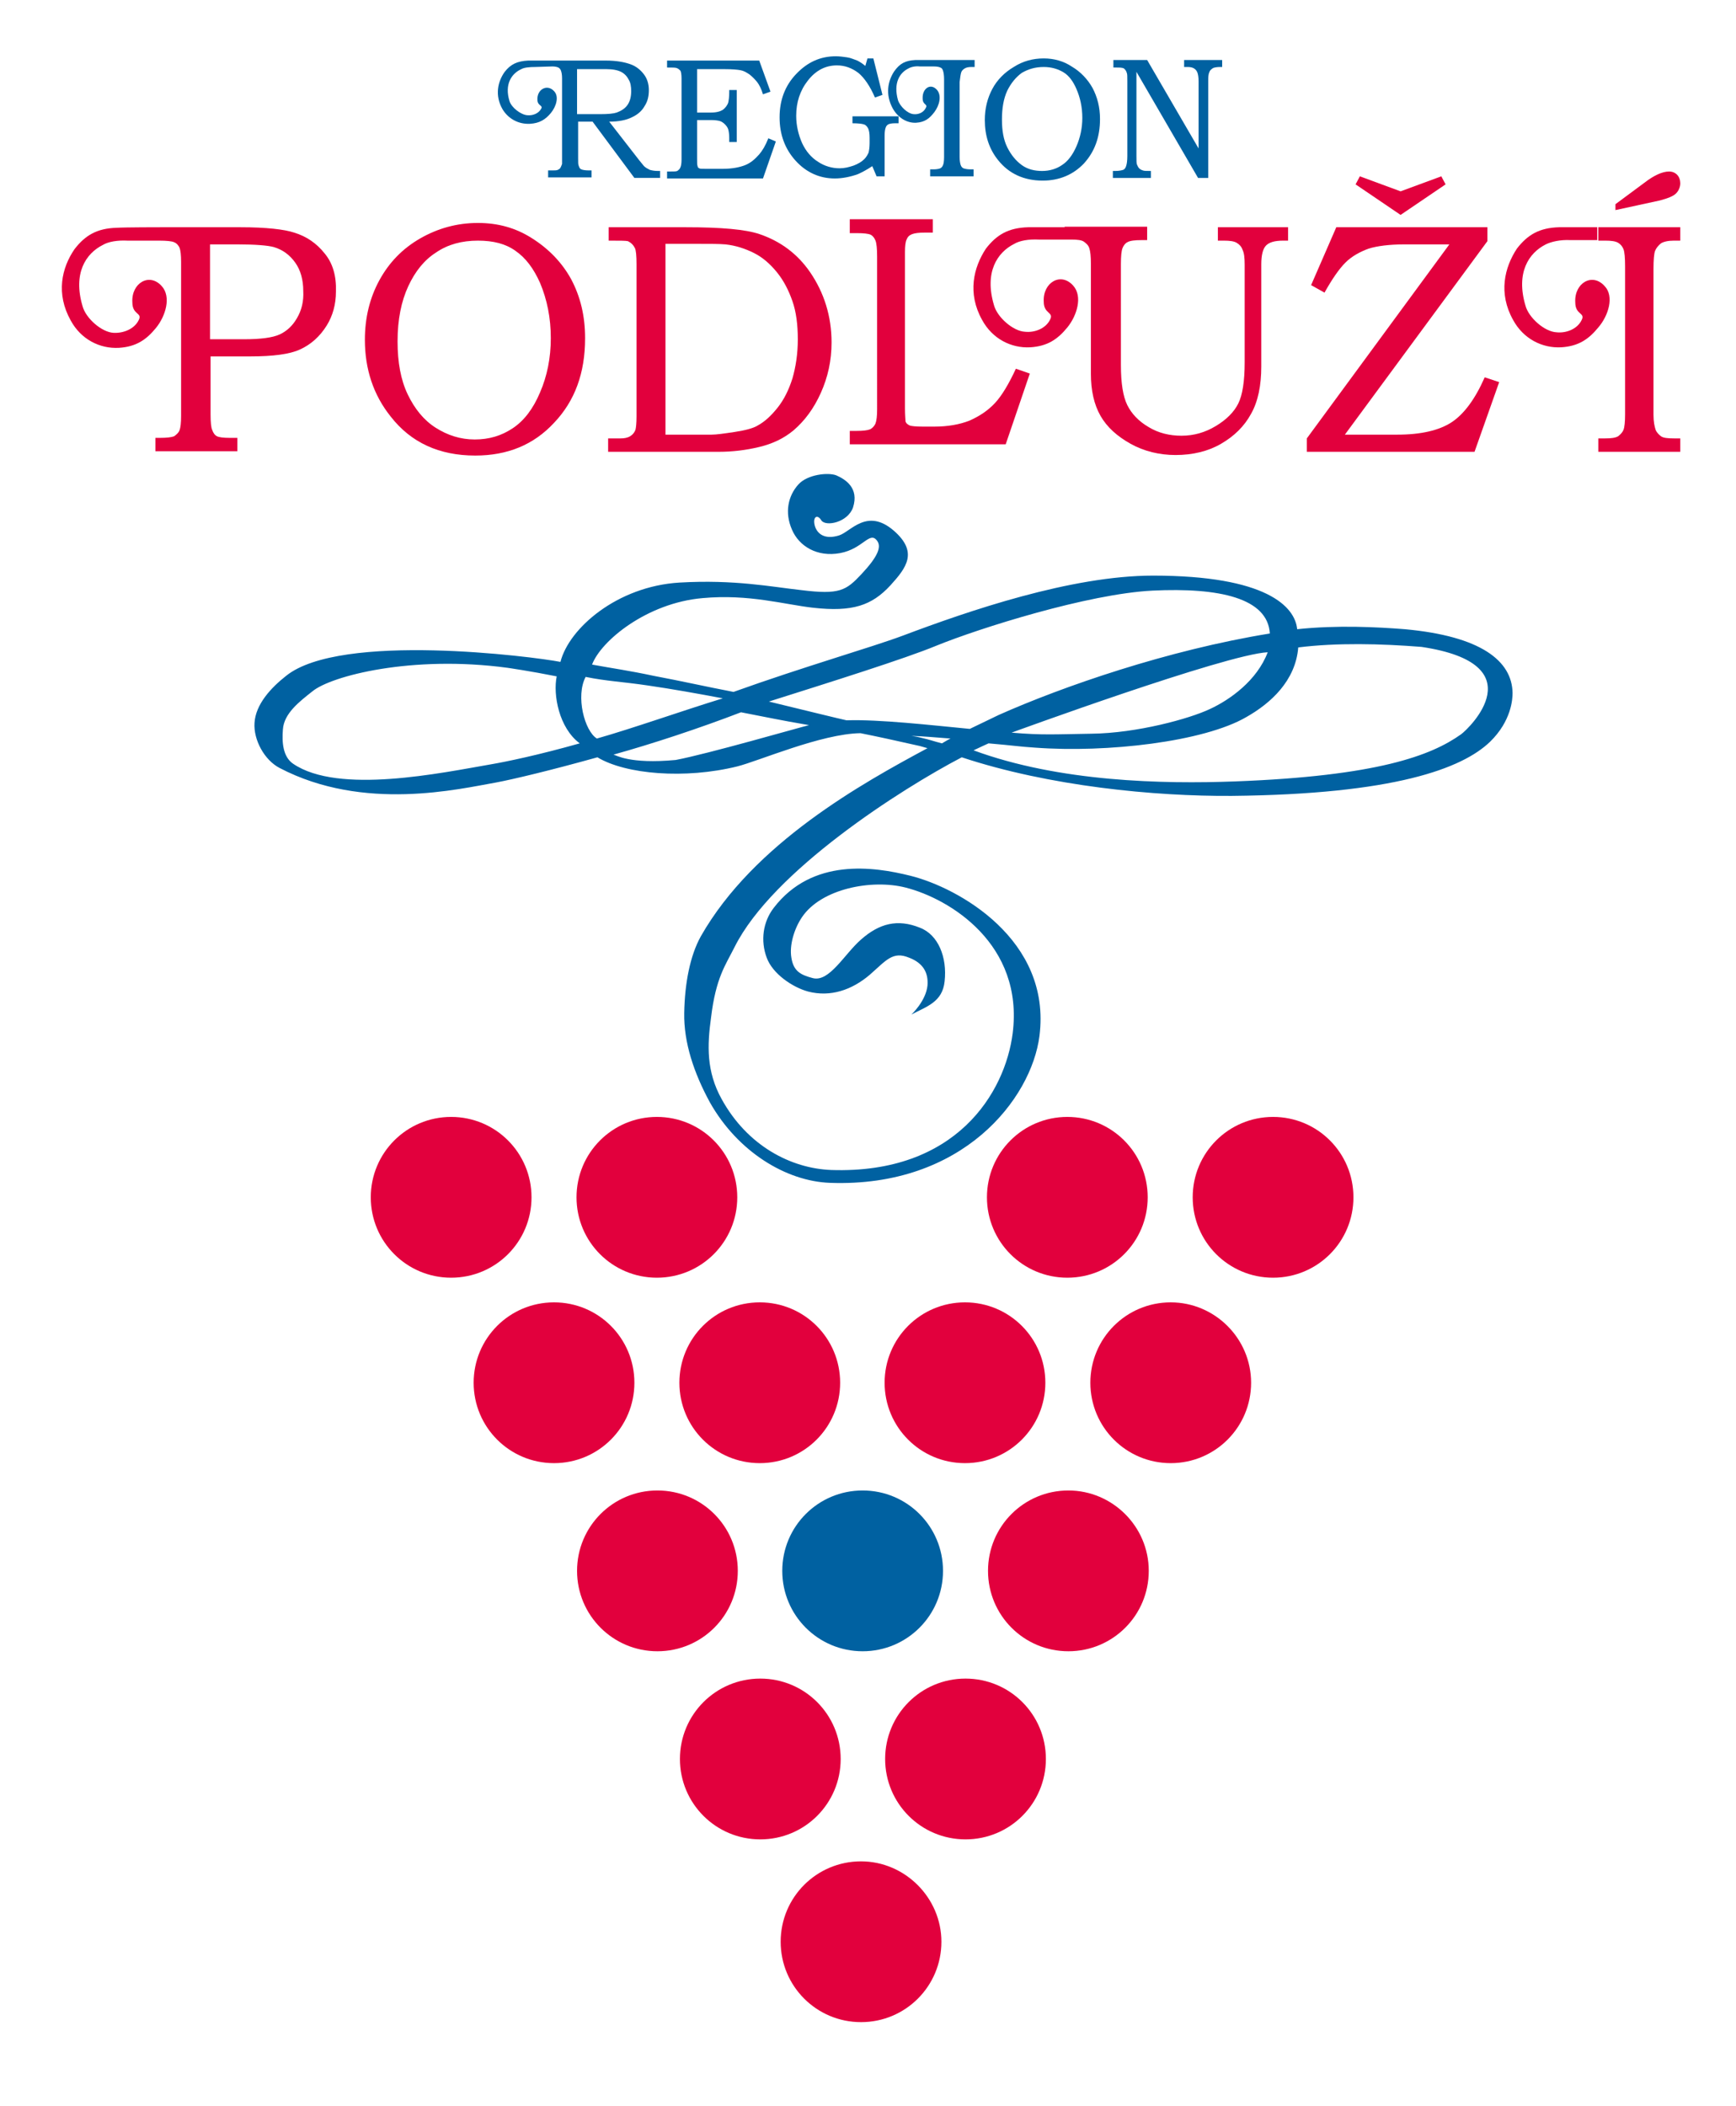 <?xml version="1.0" encoding="utf-8"?>
<!-- Generator: Adobe Illustrator 23.0.1, SVG Export Plug-In . SVG Version: 6.00 Build 0)  -->
<svg version="1.1" id="Vrstva_1" xmlns="http://www.w3.org/2000/svg" xmlns:xlink="http://www.w3.org/1999/xlink" x="0px" y="0px"
	 viewBox="0 0 324 393" style="enable-background:new 0 0 324 393;" xml:space="preserve">
<style type="text/css">
	.st0{fill:#FFFFFF;}
	.st1{fill-rule:evenodd;clip-rule:evenodd;fill:#B2B43F;}
	.st2{fill-rule:evenodd;clip-rule:evenodd;fill:#FCD600;}
	.st3{fill:#B2B43D;}
	.st4{fill-rule:evenodd;clip-rule:evenodd;fill:#009EE0;}
	.st5{fill-rule:evenodd;clip-rule:evenodd;fill:#E2003D;}
	.st6{fill-rule:evenodd;clip-rule:evenodd;fill:#0061A1;}
</style>
<g>
	<path class="st5" d="M89.2,41.6c3.7,0,7,0.9,10,2.8c3.2,2,5.7,4.6,7.4,7.7c1.7,3.2,2.6,6.8,2.6,11c0,6.5-1.9,11.7-5.8,15.8
		C99.6,83,94.7,85,88.7,85c-6.7,0-12-2.4-15.8-7.3c-3.2-4-4.8-8.8-4.8-14.3c0-4.1,0.9-7.8,2.7-11.1c1.8-3.3,4.3-5.9,7.6-7.8
		C81.7,42.6,85.3,41.6,89.2,41.6 M89.2,44.9c-3,0-5.6,0.7-7.8,2.2c-2.2,1.4-3.9,3.5-5.2,6.3c-1.3,2.8-2,6.2-2,10.3
		c0,3.9,0.6,7.2,1.9,9.9c1.3,2.7,3,4.8,5.2,6.2c2.2,1.4,4.6,2.2,7.3,2.2c2.7,0,5-0.7,7.1-2.1c2.1-1.4,3.8-3.6,5.1-6.7
		c1.3-3,2-6.4,2-10.1c0-3.8-0.7-7.2-2-10.3c-1.2-2.7-2.7-4.7-4.6-6C94.4,45.5,92.1,44.9,89.2,44.9"/>
	<path class="st5" d="M113.6,44.9v-2.5H128c6.6,0,11.2,0.4,13.8,1.3c3.8,1.3,7,3.6,9.4,7.1c2.6,3.8,4,8.2,4,13.1
		c0,3.4-0.7,6.5-2,9.4c-1.3,2.9-3,5.2-5.1,7c-1.8,1.5-3.9,2.5-6.4,3.1c-2.5,0.6-5,0.9-7.5,0.9h-20.7v-2.5h1.7l0.6,0
		c0.7,0,1.3-0.1,1.8-0.4c0.5-0.3,0.8-0.7,1-1.2c0.1-0.4,0.2-1.2,0.2-2.5V49.3c0-1.6-0.1-2.6-0.3-3c-0.3-0.6-0.7-1-1.3-1.3
		C116.8,44.9,115.6,44.9,113.6,44.9 M124.1,81.1h8.7c0.9,0,2.3-0.2,4.3-0.5c2-0.3,3.5-0.7,4.3-1.2c1.3-0.7,2.5-1.8,3.7-3.3
		c1.2-1.5,2.1-3.3,2.8-5.5c0.6-2.1,1-4.5,1-7.3c0-2.7-0.3-5.1-1-7.1c-0.7-2-1.6-3.8-2.9-5.4c-1.3-1.6-2.7-2.8-4.3-3.6
		c-1.6-0.8-3.4-1.4-5.3-1.6c-1.1-0.1-2.8-0.1-5.3-0.1h-5.9V81.1z"/>
	<path class="st5" d="M158.5,40.9h15.6v2.5h-1.5c-1.1,0-1.9,0.1-2.4,0.3c-0.5,0.2-0.8,0.5-1,1c-0.2,0.4-0.3,1.2-0.3,2.3v29.2
		c0,1.3,0.1,2.1,0.1,2.4c0.1,0.4,0.4,0.6,0.8,0.8c0.3,0.1,1.1,0.2,2.4,0.2h2.2c2.5,0,4.7-0.4,6.5-1.1c1.8-0.8,3.4-1.8,4.8-3.3
		c1.3-1.4,2.6-3.6,3.9-6.4l2.6,0.9l-4.5,13.2h-29.1v-2.5h1.3c1.2,0,2-0.1,2.5-0.3c0.4-0.2,0.8-0.6,1-1.1c0.2-0.5,0.3-1.4,0.3-2.6
		V47.9c0-1.5-0.1-2.5-0.3-3c-0.2-0.5-0.5-0.9-0.9-1.1c-0.4-0.2-1.3-0.3-2.6-0.3h-1.3V40.9z"/>
	<path class="st5" d="M249.4,42.4h28.2v2.6L251,81.1h9.8c4.4,0,7.8-0.8,10.1-2.3c2.3-1.5,4.4-4.3,6.2-8.4l2.7,0.9l-4.6,13h-31.3
		v-2.5l26.6-36.2h-8.4c-2.8,0-5.1,0.3-6.7,0.8c-1.6,0.6-3.1,1.4-4.3,2.6c-1.2,1.2-2.5,3.1-3.9,5.6l-2.5-1.4L249.4,42.4z M261.4,40.1
		l-8.4-5.7l0.8-1.5l7.6,2.8l7.6-2.8l0.8,1.5L261.4,40.1z"/>
	<path class="st6" d="M161.9,10.9h1.1l1.7,6.8l-1.4,0.5c-0.9-2.1-2-3.7-3.1-4.6c-1.2-0.9-2.5-1.4-4-1.4c-2.1,0-3.9,0.9-5.4,2.8
		c-1.5,1.9-2.2,4.1-2.2,6.6c0,1.8,0.4,3.5,1.1,5.1c0.7,1.5,1.7,2.7,3,3.5c1.2,0.8,2.6,1.2,4,1.2c0.9,0,1.7-0.2,2.6-0.5
		c0.8-0.3,1.5-0.7,2-1.2c0.4-0.4,0.6-0.8,0.8-1.2c0.1-0.4,0.2-1,0.2-1.8v-1c0-0.8-0.1-1.4-0.3-1.8c-0.2-0.3-0.4-0.6-0.8-0.7
		c-0.3-0.1-1-0.2-2.1-0.2v-1.3h8.6v1.3h-0.7c-0.6,0-1,0.1-1.2,0.2c-0.2,0.1-0.4,0.3-0.5,0.6c-0.1,0.3-0.2,0.7-0.2,1.5v7.6h-1.5
		l-0.8-1.9c-0.9,0.6-1.8,1.1-2.7,1.5c-1.4,0.5-2.9,0.8-4.3,0.8c-2.8,0-5.3-1.1-7.3-3.3c-2-2.2-3-4.9-3-8.1c0-3.2,1-5.9,3.1-8.1
		c2.1-2.2,4.5-3.3,7.4-3.3c0.7,0,1.4,0.1,2.1,0.2c0.7,0.1,1.3,0.4,1.9,0.6c0.4,0.2,0.9,0.5,1.5,1L161.9,10.9z"/>
	<path class="st6" d="M194.8,10.9c1.9,0,3.7,0.5,5.2,1.5c1.7,1,3,2.4,3.9,4c0.9,1.7,1.4,3.6,1.4,5.8c0,3.4-1,6.1-3,8.3
		c-2,2.1-4.6,3.2-7.7,3.2c-3.5,0-6.3-1.3-8.3-3.8c-1.7-2.1-2.5-4.6-2.5-7.5c0-2.2,0.5-4.1,1.4-5.8c0.9-1.7,2.3-3.1,4-4.1
		C190.9,11.4,192.8,10.9,194.8,10.9 M194.8,12.5c-1.6,0-2.9,0.4-4.1,1.1c-1.1,0.8-2,1.9-2.7,3.3c-0.7,1.5-1,3.3-1,5.4
		c0,2.1,0.3,3.8,1,5.2c0.7,1.4,1.6,2.5,2.7,3.3c1.1,0.8,2.4,1.1,3.8,1.1c1.4,0,2.7-0.4,3.7-1.1c1.1-0.7,2-1.9,2.7-3.5
		c0.7-1.6,1.1-3.4,1.1-5.3c0-2-0.4-3.8-1.1-5.4c-0.6-1.4-1.4-2.5-2.4-3.1C197.5,12.9,196.3,12.5,194.8,12.5"/>
	<path class="st6" d="M207.6,11.2h6.5l9.6,16.5V15.2c0-0.8-0.1-1.3-0.2-1.6c-0.1-0.3-0.3-0.6-0.6-0.8c-0.3-0.2-0.7-0.3-1.2-0.3H221
		v-1.3h7.1v1.3h-0.4c-0.6,0-1.1,0.1-1.3,0.2c-0.3,0.2-0.6,0.4-0.7,0.8c-0.2,0.4-0.2,1-0.2,1.7v18h-1.9l-11.5-19.8v15.7
		c0,0.9,0,1.4,0.1,1.6c0.1,0.2,0.2,0.5,0.4,0.7c0.2,0.2,0.4,0.3,0.7,0.4c0.2,0.1,0.7,0.1,1.5,0.1v1.3h-7.1v-1.3h0.4
		c0.7,0,1.2-0.1,1.5-0.2c0.3-0.1,0.5-0.4,0.6-0.8c0.1-0.3,0.2-0.9,0.2-1.8V15.2c0-0.9,0-1.4-0.1-1.6c-0.1-0.4-0.3-0.6-0.5-0.8
		c-0.3-0.2-0.8-0.2-1.5-0.2h-0.5V11.2z"/>
	<path class="st5" d="M60.6,47.3c-1.5-1.9-3.4-3.2-5.7-3.9c-1.8-0.6-5.2-1-10-1H30.1c0,0-6.8,0-8.3,0.1c-3.7,0.1-5.9,1.4-7.9,4
		c-2.4,3.5-3.5,8.3-0.7,13.3c1.9,3.5,5.4,5.3,9,5.1c3.2-0.2,5.1-1.5,6.9-3.7c1.8-2.2,2.9-5.8,1.1-7.8c-2.3-2.6-5.7-0.6-5.5,3
		c0,2.4,1.9,1.9,1.2,3.3c-0.8,1.7-2.9,2.5-4.7,2.4c-2.2-0.1-5.2-2.7-5.8-5c-1.8-6.1,0.6-9.8,3.8-11.4c1-0.6,2.7-0.9,4.6-0.8l5.9,0
		c1.4,0,2.4,0.1,2.8,0.3c0.5,0.2,0.8,0.6,1,1c0.2,0.5,0.3,1.4,0.3,2.7v28.7c0,1.3-0.1,2.2-0.3,2.7c-0.2,0.5-0.6,0.8-1,1.1
		c-0.5,0.2-1.4,0.3-2.7,0.3H29v2.5h15.3v-2.5h-1.4c-1.2,0-2-0.1-2.4-0.3c-0.4-0.2-0.7-0.6-0.9-1.2c-0.2-0.4-0.3-1.4-0.3-2.9V66.5
		h7.4c4.2,0,7.4-0.4,9.3-1.3c2-0.9,3.7-2.4,5-4.5c1.1-1.8,1.7-3.9,1.7-6.3C62.8,51.5,62.1,49.1,60.6,47.3 M55.4,59.4
		c-0.8,1.4-1.9,2.4-3.2,3c-1.3,0.6-3.5,0.9-6.7,0.9h-6.3V45.6h5.1c3.4,0,5.7,0.2,6.8,0.5c1.7,0.5,3,1.5,4,2.9c1,1.4,1.5,3.2,1.5,5.3
		C56.7,56.2,56.3,57.9,55.4,59.4"/>
	<path class="st5" d="M227.3,42.4v2.5h1.1c1.1,0,1.9,0.1,2.4,0.4c0.5,0.3,0.9,0.7,1.1,1.3c0.3,0.6,0.4,1.5,0.4,2.8v18.2
		c0,3.5-0.4,6.1-1.2,7.7c-0.8,1.6-2.2,3-4.2,4.2c-2,1.2-4.1,1.8-6.4,1.8c-2.2,0-4.3-0.5-6.1-1.6c-1.9-1.1-3.2-2.5-4-4.1
		c-0.8-1.6-1.2-4.1-1.2-7.5V49.3c0-1.5,0.1-2.5,0.3-3c0.2-0.5,0.5-0.9,0.9-1.1c0.5-0.3,1.4-0.4,2.7-0.4h1v-2.5h-15.4v0.1
		c-2.4,0-4.9,0-6.8,0c-3.7,0.1-5.9,1.4-7.9,4c-2.3,3.5-3.5,8.3-0.7,13.3c1.9,3.5,5.4,5.3,9,5.1c3.2-0.2,5.1-1.5,6.9-3.7
		c1.8-2.2,2.9-5.8,1.1-7.8c-2.3-2.6-5.7-0.6-5.5,3c0,2.3,1.9,1.9,1.2,3.3c-0.8,1.7-2.9,2.5-4.7,2.3c-2.2-0.1-5.2-2.7-5.8-5
		c-1.8-6.1,0.6-9.8,3.8-11.4c1-0.6,2.7-0.9,4.6-0.8h4.7v0h1.4c1.1,0,1.9,0.1,2.3,0.4c0.4,0.3,0.8,0.6,1,1.2c0.2,0.6,0.3,1.5,0.3,2.9
		v20.5c0,3.2,0.6,5.8,1.8,7.9c1.2,2.1,3.1,3.8,5.6,5.2c2.5,1.4,5.4,2.1,8.4,2.1c3.2,0,6.1-0.7,8.5-2.1c2.4-1.4,4.3-3.2,5.6-5.6
		c1.3-2.3,1.9-5.3,1.9-8.8V49.3c0-1.7,0.3-2.9,0.9-3.5c0.6-0.6,1.6-0.9,3.2-0.9h0.9v-2.5H227.3z"/>
	<path class="st5" d="M312.8,36.1c0.5-0.5,0.8-1.2,0.8-1.9c0-0.6-0.2-1.2-0.6-1.6c-0.4-0.4-0.9-0.6-1.5-0.6c-1.2,0-2.8,0.7-4.6,2.1
		l-5.4,4v1.1l8.3-1.8C311.3,37,312.3,36.6,312.8,36.1 M298.3,44.9h1.3c1.1,0,1.9,0.1,2.4,0.4c0.5,0.3,0.8,0.7,1,1.2
		c0.2,0.5,0.3,1.6,0.3,3.2v27.6c0,1.4-0.1,2.4-0.3,2.9c-0.2,0.5-0.6,0.9-1,1.2c-0.5,0.3-1.3,0.4-2.4,0.4h-1.3v2.5h15.3v-2.5h-1.2
		c-1.2,0-2-0.1-2.4-0.4c-0.4-0.3-0.8-0.7-1-1.2c-0.2-0.6-0.4-1.5-0.4-2.8V50.2c0-1.7,0.1-2.9,0.3-3.4s0.6-1,1.1-1.4
		c0.5-0.3,1.3-0.5,2.4-0.5h1.2v-2.5h-15.3V44.9z M299.5,53.4c-2.3-2.6-5.7-0.6-5.5,3c0,2.4,1.9,1.9,1.2,3.3
		c-0.8,1.7-2.9,2.5-4.7,2.3c-2.2-0.1-5.2-2.7-5.8-5c-1.8-6.1,0.6-9.8,3.8-11.4c1-0.5,2.7-0.9,4.6-0.8h5v-2.4c-2.5,0-5.1,0-7.1,0
		c-3.7,0.1-5.9,1.4-7.9,4c-2.3,3.5-3.5,8.3-0.7,13.3c1.9,3.5,5.4,5.3,9,5.1c3.2-0.2,5.1-1.5,6.9-3.7
		C300.2,58.9,301.3,55.3,299.5,53.4"/>
	<path class="st6" d="M143.4,25.8c-0.5,1.3-1.1,2.3-1.7,3c-0.8,0.9-1.6,1.6-2.6,2c-1,0.4-2.4,0.7-4.2,0.7h-3.2c-0.7,0-1.1,0-1.2-0.1
		c-0.2-0.1-0.3-0.2-0.3-0.4c-0.1-0.2-0.1-0.6-0.1-1.4v-7.2h2.6c0.8,0,1.4,0.1,1.7,0.2s0.6,0.3,0.9,0.6c0.3,0.3,0.5,0.6,0.6,0.9
		c0.1,0.3,0.2,0.9,0.2,1.6v0.8h1.4v-9.7h-1.4v0.4c0,0.9-0.1,1.6-0.2,2c-0.2,0.5-0.5,0.9-1,1.3c-0.5,0.3-1.2,0.5-2.2,0.5h-2.6v-8.1
		h5.1c1.5,0,2.5,0.1,3,0.2c0.6,0.1,1.1,0.4,1.7,0.8c0.5,0.4,1,0.9,1.4,1.4c0.4,0.5,0.8,1.3,1.1,2.3l1.4-0.5l-2.1-5.8h-17.2v1.3
		c1,0,1.6,0,1.8,0.1c0.3,0.1,0.5,0.3,0.7,0.5c0.1,0.2,0.2,0.7,0.2,1.4v15.2c0,0.7-0.1,1.2-0.2,1.4c-0.1,0.3-0.3,0.5-0.6,0.7
		c-0.2,0.1-0.6,0.1-1.3,0.1h-0.6v1.3h17.9l2.4-6.9L143.4,25.8z M121.3,31.7c-0.4-0.2-0.8-0.4-1.1-0.7c-0.1-0.1-0.4-0.5-0.9-1.1
		l-5.6-7.2c1.8,0,3.2-0.3,4.2-0.8c1.1-0.5,1.9-1.2,2.4-2.1c0.6-0.9,0.8-1.9,0.8-3c0-1.1-0.3-2.1-0.9-2.9c-0.6-0.8-1.4-1.5-2.5-1.9
		c-1.1-0.4-2.6-0.7-4.7-0.7l-11,0c-1.2,0-2.5,0-3.4,0c-2.1,0.1-3.3,0.7-4.4,2.1c-1.3,1.8-1.9,4.4-0.4,7c1.1,1.8,3,2.8,5.1,2.7
		c1.8-0.1,2.9-0.8,3.9-2c1-1.2,1.6-3.1,0.6-4.1c-1.3-1.4-3.2-0.3-3.1,1.6c0,1.2,1.1,1,0.7,1.7c-0.5,0.9-1.6,1.3-2.6,1.2
		c-1.2-0.1-2.9-1.4-3.3-2.6c-1-3.2,0.4-5.2,2.2-6c0.5-0.3,1.5-0.4,2.6-0.4l3.2-0.1c0.5,0,0.9,0.1,1.1,0.2c0.2,0.1,0.4,0.3,0.5,0.6
		c0.1,0.3,0.2,0.7,0.2,1.4v14.4c0,0.9,0,1.5,0,1.6c-0.1,0.3-0.2,0.5-0.3,0.7c-0.1,0.2-0.3,0.3-0.5,0.4c-0.2,0.1-0.6,0.1-1.1,0.1
		h-0.7v1.3h8.1v-1.3h-0.5c-0.7,0-1.2-0.1-1.4-0.2c-0.3-0.1-0.4-0.4-0.5-0.7c-0.1-0.2-0.1-0.6-0.1-1.4v-6.8h2.7l7.8,10.5h4.8v-1.3
		h-0.4C122.1,31.9,121.7,31.8,121.3,31.7 M107.7,21.2v-8.3h5.5c1.2,0,2.1,0.2,2.7,0.5c0.6,0.3,1.1,0.8,1.4,1.4
		c0.4,0.6,0.5,1.4,0.5,2.2c0,1-0.2,1.9-0.7,2.6c-0.5,0.7-1.2,1.1-2,1.4c-0.6,0.2-1.6,0.3-3.1,0.3H107.7z"/>
	<path class="st6" d="M179.4,13.5c0.1-0.3,0.3-0.5,0.6-0.7c0.3-0.2,0.7-0.3,1.3-0.3h0.6v-1.3l-8.1,0c-1.1,0-2.1,0-3,0
		c-1.9,0.1-2.9,0.7-3.9,2.1c-1.2,1.8-1.7,4.3-0.3,6.9c1,1.8,2.7,2.8,4.4,2.7c1.6-0.1,2.5-0.8,3.4-2c0.9-1.2,1.4-3,0.5-4.1
		c-1.2-1.4-2.8-0.3-2.7,1.6c0,1.2,1,1,0.6,1.7c-0.4,0.9-1.4,1.3-2.3,1.2c-1.1-0.1-2.5-1.4-2.9-2.6c-0.9-3.2,0.3-5.1,1.9-5.9
		c0.5-0.3,1.3-0.5,2.2-0.4l2.6,0c0.6,0,1,0.1,1.2,0.2c0.3,0.1,0.4,0.3,0.5,0.6c0.1,0.3,0.2,0.8,0.2,1.6v14.5c0,0.8-0.1,1.3-0.2,1.5
		c-0.1,0.3-0.3,0.5-0.5,0.6c-0.2,0.1-0.7,0.2-1.2,0.2h-0.7v1.3h8.1v-1.3h-0.6c-0.6,0-1-0.1-1.3-0.2c-0.2-0.1-0.4-0.3-0.5-0.6
		c-0.1-0.3-0.2-0.8-0.2-1.5V15.3C179.2,14.4,179.3,13.8,179.4,13.5"/>
	<path class="st6" d="M149,90.4c-1.9,2.1-2.6,5.2-1.2,8.4c1.3,3.1,4.7,5.2,9,4.4c4.3-0.8,5.5-4.2,6.9-2.3c0.9,1.2,0,3.1-2.9,6.2
		c-2.9,3.1-4.1,3.9-11.3,3c-5.5-0.6-12.4-2-22.7-1.4c-11.6,0.7-20.6,8.5-22.2,14.8c-5.1-1-41-5.6-51.2,2.6c-2.8,2.2-5.7,5.3-5.9,8.8
		c-0.2,3.1,1.8,6.9,4.7,8.4c15.7,8.2,33.5,3.9,40.4,2.7c3.2-0.6,10.3-2.3,18.9-4.7c5.3,3.2,16.4,4.1,26.1,1.7c4-1,15.7-6.1,23-6.2
		c3,0.6,6.7,1.4,11.1,2.4c0.7,0.2,0.7,0.2,1.4,0.4c-12.1,6.5-32.4,17.7-42.3,35.1c-2,3.6-3,8.7-3.1,14.3c-0.1,5.5,1.8,11.2,4.8,16.7
		c5.2,9.2,14.2,14.7,22.4,15c24.8,0.9,37.6-15.7,39.1-27.4c2.3-18-15.2-27.7-24.1-29.9c-6.8-1.7-18.3-3.4-25.5,6
		c-2,2.6-2.5,6.1-1.3,9.3c1.1,3,4.8,5.5,7.7,6.3c4.2,1.1,8.2-0.3,11.5-3.1c3.1-2.7,4.3-4.5,7.4-3.2c2.6,1,3.6,2.8,3.4,5.2
		c-0.3,2.9-3,5.4-3,5.4c2.8-1.5,5.8-2.3,6.2-6.2c0.5-4.5-1.2-8.7-4.6-10c-4.2-1.7-7.6-0.8-11,2.2c-3.1,2.7-5.9,8-9,7.2
		c-2.3-0.6-3.6-1.3-4-3.8c-0.4-2.3,0.5-5.4,2-7.6c3.6-5.3,13-7.1,19.3-5.5c8.3,2.1,22.1,10.6,20,27.2c-1.4,11-10.5,26.3-33.9,25.5
		c-7.5-0.3-15.6-4.5-20.4-13.2c-2.9-5.2-2.7-10.1-2-15.2c0.9-7.5,2.7-9.8,4.4-13.2c7.1-14.2,31.1-29.5,42.4-35.4
		c16.3,5.4,36,7.3,50.4,7.2c30.3-0.3,43-5.1,48.2-10.1c4-3.9,4.2-8,4.2-9.1c-0.1-6-5.9-10.6-20.1-11.9c-5.1-0.4-12.6-0.8-20.1,0
		c-0.4-4.2-5.7-10-26.9-10c-15.3,0-34.5,6.6-46.7,11.2c-5.9,2.2-18.5,5.8-31.6,10.5c-5.2-1-9.6-2-14.9-3c-4.7-1-7.7-1.4-11.5-2.1
		c1.7-4.5,10.3-11.5,20.6-12.4c8.7-0.8,15.3,1.2,20.7,1.8c7.3,0.8,10.9-0.4,14.4-4.2c3-3.3,5.2-6.2,0.6-10.2c-5-4.3-8,0.2-10.2,0.9
		c-2.6,0.8-4-0.2-4.5-1.7c-0.5-1.7,0.4-2.4,1.2-1.1c0.8,1.2,4.9,0.4,5.9-2.4c1.2-3.7-1.5-5.3-3.1-6C154.6,88.1,150.7,88.5,149,90.4
		 M54.7,142.5c-1.9-1.3-2.1-4-1.9-6.4c0.2-3,3.1-5.2,5.5-7.1c3.5-2.9,18.6-6.8,36.4-4.4c0,0,4.2,0.6,9.2,1.6
		c-0.7,3.4,0.4,9.6,4.3,12.5c-7.8,2.2-13.6,3.4-16.5,3.9C82.4,144.2,63.2,148.3,54.7,142.5 M109.3,126.3c3.9,0.8,6.9,0.9,11.6,1.6
		c4.2,0.6,9.8,1.6,14,2.4c-7.5,2.3-16.8,5.6-23.5,7.5C109.1,136.4,107.4,129.9,109.3,126.3 M138.3,132.9c5.2,1,6.9,1.4,12.7,2.4
		c-1.7,0.4-19,5.4-24.9,6.5c-8.6,0.8-11.1-0.9-11.6-1C121.7,138.8,130.5,135.9,138.3,132.9 M174.7,120.5c8.1-3.3,28.4-9.7,40.4-10.3
		c12.5-0.6,21.5,1.4,21.9,8c-19.1,3.1-38.7,9.9-50.6,15.2L181,136c-7.3-0.7-16.9-1.8-23-1.6c-1.4-0.3-7.5-1.8-14.5-3.5
		C155.2,127.2,168.9,122.9,174.7,120.5 M172.1,137.7c-0.7-0.2-1.4-0.3-2-0.4c2.7,0.1,4.5,0.3,7.3,0.5c-0.8,0.4-0.7,0.4-1.6,0.9
		C174.2,138.3,173.5,138,172.1,137.7 M236.6,121.7c-2,5.3-7.1,8.9-10.8,10.6c-3.8,1.8-13.6,4.5-22.1,4.6c-6.8,0.1-9.1,0.3-14.9-0.2
		C188.8,136.7,228.7,122.1,236.6,121.7 M265.3,120.7c21.4,3.2,8.9,15.2,7.4,16.3c-5.6,4-15.7,7.8-42.2,8.8
		c-13.5,0.5-32.8,0.1-48.8-5.8c1.3-0.6,2.1-1,2.8-1.3c4.7,0.4,5.6,0.6,8.7,0.8c13.4,1,31.5-1.1,39.4-5.7c4.6-2.6,9.2-6.8,9.7-13
		C249.5,119.9,257.7,120.1,265.3,120.7"/>
	<path class="st5" d="M99.2,223.4c0,8.3-6.7,15-15,15c-8.3,0-15-6.7-15-15c0-8.3,6.7-15,15-15C92.5,208.4,99.2,215.1,99.2,223.4"/>
	<path class="st5" d="M137.6,223.4c0,8.3-6.7,15-15,15s-15-6.7-15-15c0-8.3,6.7-15,15-15S137.6,215.1,137.6,223.4"/>
	<path class="st5" d="M214.2,223.4c0,8.3-6.7,15-15,15c-8.3,0-15-6.7-15-15c0-8.3,6.7-15,15-15C207.5,208.4,214.2,215.1,214.2,223.4
		"/>
	<path class="st5" d="M252.6,223.4c0,8.3-6.7,15-15,15c-8.3,0-15-6.7-15-15c0-8.3,6.7-15,15-15C245.9,208.4,252.6,215.1,252.6,223.4
		"/>
	<path class="st5" d="M118.4,258c0,8.3-6.7,15-15,15s-15-6.7-15-15c0-8.3,6.7-15,15-15S118.4,249.7,118.4,258"/>
	<path class="st5" d="M156.8,258c0,8.3-6.7,15-15,15c-8.3,0-15-6.7-15-15c0-8.3,6.7-15,15-15C150.1,243,156.8,249.7,156.8,258"/>
	<path class="st5" d="M195.1,258c0,8.3-6.7,15-15,15c-8.3,0-15-6.7-15-15c0-8.3,6.7-15,15-15C188.4,243,195.1,249.7,195.1,258"/>
	<path class="st5" d="M233.5,258c0,8.3-6.7,15-15,15c-8.3,0-15-6.7-15-15c0-8.3,6.7-15,15-15C226.7,243,233.5,249.7,233.5,258"/>
	<path class="st5" d="M137.7,293.1c0,8.3-6.7,15-15,15s-15-6.7-15-15c0-8.3,6.7-15,15-15S137.7,284.8,137.7,293.1"/>
	<path class="st6" d="M176,293.1c0,8.3-6.7,15-15,15c-8.3,0-15-6.7-15-15c0-8.3,6.7-15,15-15C169.3,278.1,176,284.8,176,293.1"/>
	<path class="st5" d="M214.4,293.1c0,8.3-6.7,15-15,15c-8.3,0-15-6.7-15-15c0-8.3,6.7-15,15-15C207.6,278.1,214.4,284.8,214.4,293.1
		"/>
	<path class="st5" d="M156.9,328.2c0,8.3-6.7,15-15,15c-8.3,0-15-6.7-15-15c0-8.3,6.7-15,15-15C150.2,313.2,156.9,319.9,156.9,328.2
		"/>
	<path class="st5" d="M195.2,328.2c0,8.3-6.7,15-15,15c-8.3,0-15-6.7-15-15c0-8.3,6.7-15,15-15C188.5,313.2,195.2,319.9,195.2,328.2
		"/>
	<path class="st5" d="M175.7,362.3c0,8.3-6.7,15-15,15c-8.3,0-15-6.7-15-15c0-8.3,6.7-15,15-15C168.9,347.3,175.7,354.1,175.7,362.3
		"/>
</g>
</svg>
